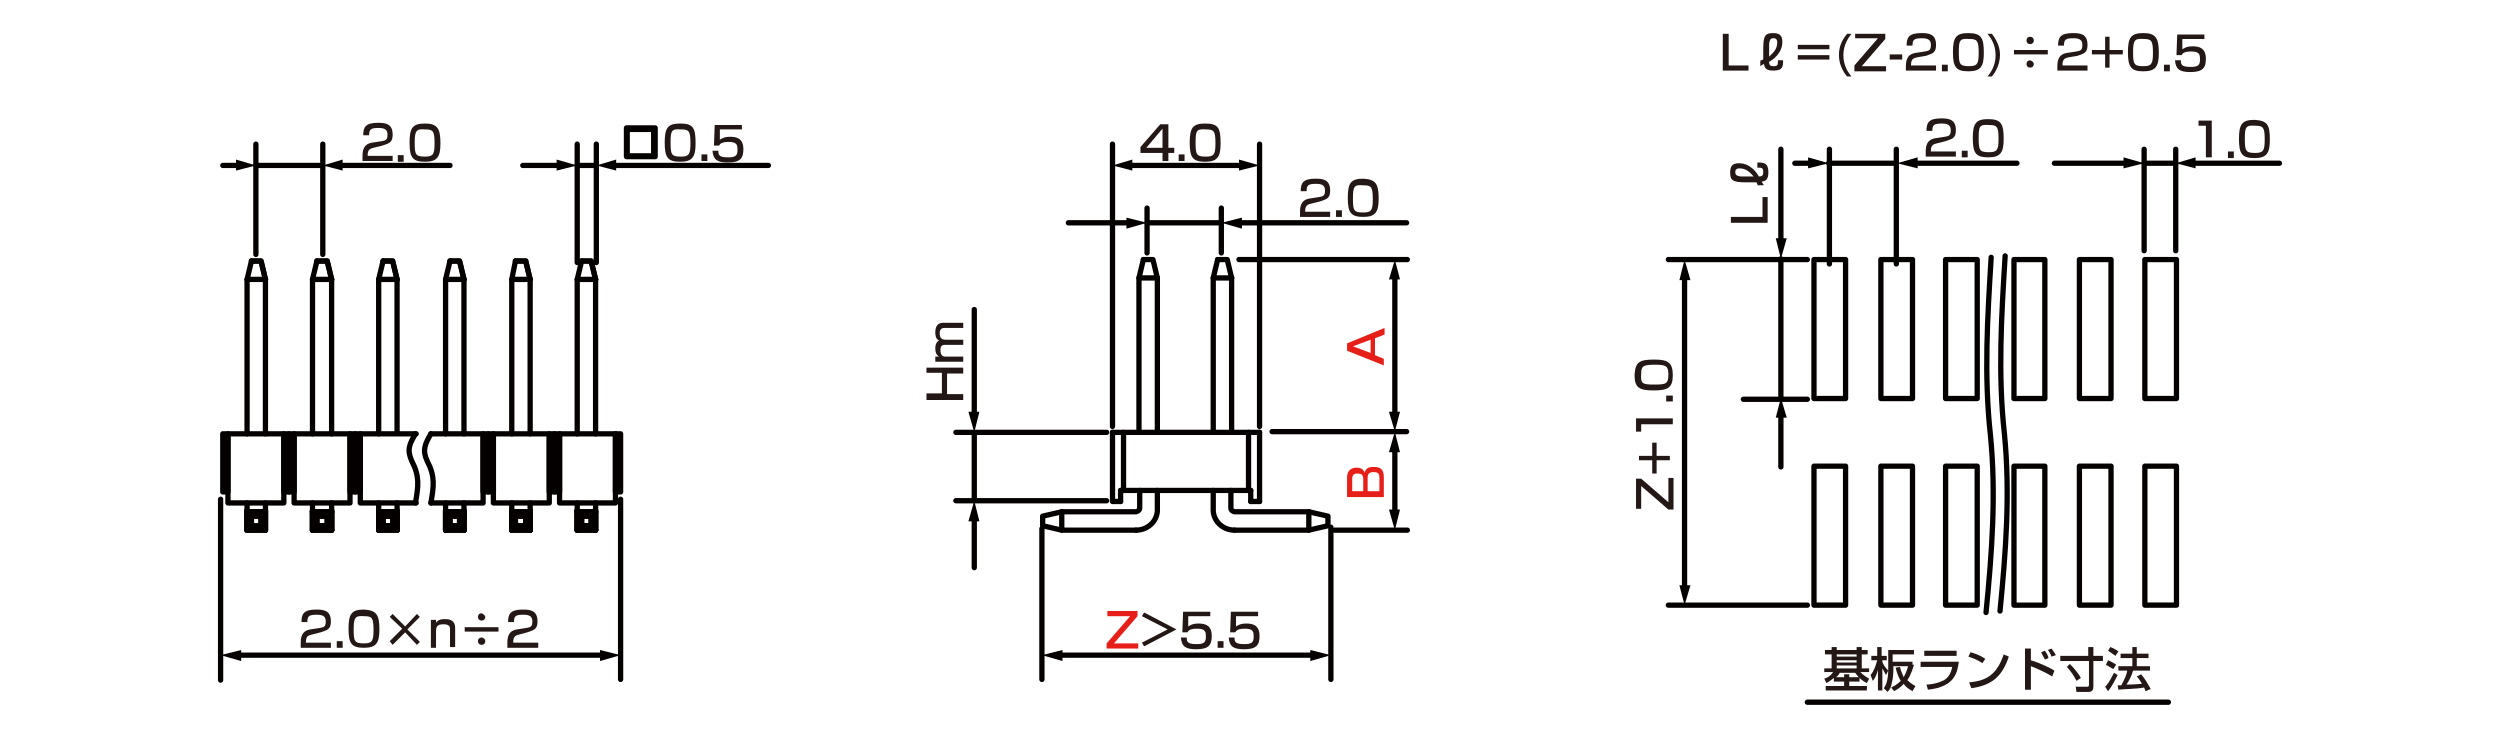 <?xml version="1.0" encoding="utf-8"?>
<!-- Generator: Adobe Illustrator 28.0.0, SVG Export Plug-In . SVG Version: 6.00 Build 0)  -->
<svg version="1.1" id="レイヤー_1" xmlns="http://www.w3.org/2000/svg" xmlns:xlink="http://www.w3.org/1999/xlink" x="0px"
	 y="0px" width="340px" height="99.6px" viewBox="0 0 340 99.6" style="enable-background:new 0 0 340 99.6;" xml:space="preserve">
<style type="text/css">
	.st0{fill:none;stroke:#040000;stroke-width:0.72;stroke-linecap:round;stroke-linejoin:round;stroke-miterlimit:10;}
	.st1{fill:#231815;}
	.st2{fill:none;stroke:#040000;stroke-width:0.72;stroke-linecap:round;stroke-linejoin:round;}
	.st3{fill:#040000;}
	.st4{fill:#E61F19;}
</style>
<g id="MH0404">
	<line class="st0" x1="34.8" y1="22.5" x2="43.9" y2="22.5"/>
	<line class="st0" x1="43.9" y1="34.6" x2="43.9" y2="19.6"/>
	<line class="st0" x1="34.8" y1="34.6" x2="34.8" y2="19.6"/>
	<line class="st0" x1="78.5" y1="22.5" x2="81.1" y2="22.5"/>
	<line class="st0" x1="81.1" y1="35.7" x2="81.1" y2="19.6"/>
	<line class="st0" x1="78.5" y1="35.7" x2="78.5" y2="19.6"/>
	<line class="st0" x1="84.4" y1="67.9" x2="84.4" y2="92.4"/>
	<line class="st0" x1="30" y1="67.9" x2="30" y2="92.5"/>
	<g>
		<g>
			<line class="st0" x1="33.6" y1="68.4" x2="33.6" y2="69.4"/>
			<path class="st0" d="M36.1,38v21V38z"/>
			<line class="st0" x1="33.6" y1="38" x2="33.6" y2="59"/>
			<polyline class="st0" points="34.2,35.5 35.5,35.5 36.1,38 			"/>
			<polygon class="st0" points="36.1,38 33.6,38 34.2,35.5 33.6,38 			"/>
			<polyline class="st0" points="36.1,38 35.5,35.5 34.2,35.5 			"/>
		</g>
		<g>
			<line class="st0" x1="34.2" y1="70.2" x2="33.6" y2="69.6"/>
			<line class="st0" x1="34.2" y1="71.5" x2="33.6" y2="72.1"/>
			<line class="st0" x1="33.6" y1="69.6" x2="36.1" y2="69.6"/>
			<polyline class="st0" points="33.6,69.6 33.6,72.1 36.1,72.1 			"/>
			<line class="st0" x1="34.2" y1="70.2" x2="35.5" y2="70.2"/>
			<polyline class="st0" points="34.2,70.2 34.2,71.5 35.5,71.5 			"/>
			<polyline class="st0" points="36.1,69.6 35.5,70.2 35.5,71.5 			"/>
			<line class="st0" x1="35.5" y1="71.5" x2="36.1" y2="72.1"/>
			<polyline class="st0" points="36.1,69.4 36.1,72.1 36.1,69.6 			"/>
			<line class="st0" x1="33.6" y1="69.4" x2="33.6" y2="72.1"/>
			<line class="st0" x1="34.2" y1="70.2" x2="33.6" y2="69.6"/>
			<line class="st0" x1="34.2" y1="71.5" x2="33.6" y2="72.1"/>
			<line class="st0" x1="33.6" y1="69.6" x2="36.1" y2="69.6"/>
			<polyline class="st0" points="33.6,69.6 33.6,72.1 36.1,72.1 			"/>
			<line class="st0" x1="34.2" y1="70.2" x2="35.5" y2="70.2"/>
			<polyline class="st0" points="36.1,72.1 36.1,69.6 35.5,70.2 35.5,71.5 			"/>
			<line class="st0" x1="33.6" y1="69.4" x2="33.6" y2="72.1"/>
			<line class="st0" x1="36.1" y1="69.4" x2="36.1" y2="72.1"/>
			<line class="st0" x1="36.1" y1="68.4" x2="36.1" y2="72.1"/>
		</g>
		<g>
			<line class="st0" x1="42.5" y1="68.4" x2="42.5" y2="69.4"/>
			<path class="st0" d="M45.1,38v21V38z"/>
			<line class="st0" x1="42.5" y1="38" x2="42.5" y2="59"/>
			<polyline class="st0" points="43.1,35.5 44.5,35.5 45.1,38 			"/>
			<polygon class="st0" points="45.1,38 42.5,38 43.1,35.5 42.5,38 			"/>
			<polyline class="st0" points="45.1,38 44.5,35.5 43.1,35.5 			"/>
		</g>
		<g>
			<line class="st0" x1="43.1" y1="70.2" x2="42.5" y2="69.6"/>
			<line class="st0" x1="43.1" y1="71.5" x2="42.5" y2="72.1"/>
			<line class="st0" x1="42.5" y1="69.6" x2="45.1" y2="69.6"/>
			<polyline class="st0" points="42.5,69.6 42.5,72.1 45.1,72.1 			"/>
			<line class="st0" x1="43.1" y1="70.2" x2="44.5" y2="70.2"/>
			<polyline class="st0" points="43.1,70.2 43.1,71.5 44.5,71.5 			"/>
			<polyline class="st0" points="45.1,69.6 44.5,70.2 44.5,71.5 			"/>
			<line class="st0" x1="44.5" y1="71.5" x2="45.1" y2="72.1"/>
			<polyline class="st0" points="45.1,69.4 45.1,72.1 45.1,69.6 			"/>
			<line class="st0" x1="42.5" y1="69.4" x2="42.5" y2="72.1"/>
			<line class="st0" x1="43.1" y1="70.2" x2="42.5" y2="69.6"/>
			<line class="st0" x1="43.1" y1="71.5" x2="42.5" y2="72.1"/>
			<line class="st0" x1="42.5" y1="69.6" x2="45.1" y2="69.6"/>
			<polyline class="st0" points="42.5,69.6 42.5,72.1 45.1,72.1 			"/>
			<line class="st0" x1="43.1" y1="70.2" x2="44.5" y2="70.2"/>
			<polyline class="st0" points="43.1,70.2 43.1,71.5 44.5,71.5 			"/>
			<polyline class="st0" points="45.1,72.1 45.1,69.6 44.5,70.2 44.5,71.5 			"/>
			<line class="st0" x1="42.5" y1="69.4" x2="42.5" y2="72.1"/>
			<line class="st0" x1="45.1" y1="69.4" x2="45.1" y2="72.1"/>
			<line class="st0" x1="45.1" y1="68.4" x2="45.1" y2="72.1"/>
		</g>
		<g>
			<line class="st0" x1="51.5" y1="68.4" x2="51.5" y2="69.4"/>
			<path class="st0" d="M54,38v20.8V38z"/>
			<line class="st0" x1="51.5" y1="38" x2="51.5" y2="59"/>
			<polyline class="st0" points="52.1,35.5 53.4,35.5 54,38 			"/>
			<polygon class="st0" points="54,38 51.5,38 52.1,35.5 51.5,38 			"/>
			<polyline class="st0" points="54,38 53.4,35.5 52.1,35.5 			"/>
		</g>
		<g>
			<line class="st0" x1="52.1" y1="70.2" x2="51.5" y2="69.6"/>
			<line class="st0" x1="52.1" y1="71.5" x2="51.5" y2="72.1"/>
			<line class="st0" x1="51.5" y1="69.6" x2="54" y2="69.6"/>
			<polyline class="st0" points="51.5,69.6 51.5,72.1 54,72.1 			"/>
			<line class="st0" x1="52.1" y1="70.2" x2="53.4" y2="70.2"/>
			<polyline class="st0" points="52.1,70.2 52.1,71.5 53.4,71.5 			"/>
			<polyline class="st0" points="54,69.6 53.4,70.2 53.4,71.5 			"/>
			<line class="st0" x1="53.4" y1="71.5" x2="54" y2="72.1"/>
			<polyline class="st0" points="54,69.4 54,72.1 54,69.6 			"/>
			<line class="st0" x1="51.5" y1="69.4" x2="51.5" y2="72.1"/>
			<line class="st0" x1="52.1" y1="70.2" x2="51.5" y2="69.6"/>
			<line class="st0" x1="52.1" y1="71.5" x2="51.5" y2="72.1"/>
			<line class="st0" x1="51.5" y1="69.6" x2="54" y2="69.6"/>
			<polyline class="st0" points="51.5,69.6 51.5,72.1 54,72.1 			"/>
			<line class="st0" x1="52.1" y1="70.2" x2="53.4" y2="70.2"/>
			<polyline class="st0" points="52.1,70.2 52.1,71.5 53.4,71.5 			"/>
			<polyline class="st0" points="54,72.1 54,69.6 53.4,70.2 53.4,71.5 			"/>
			<line class="st0" x1="51.5" y1="69.4" x2="51.5" y2="72.1"/>
			<line class="st0" x1="54" y1="69.4" x2="54" y2="72.1"/>
			<line class="st0" x1="54" y1="68.4" x2="54" y2="72.1"/>
		</g>
		<g>
			<line class="st0" x1="60.6" y1="68.4" x2="60.6" y2="69.4"/>
			<path class="st0" d="M63.1,38v21V38z"/>
			<line class="st0" x1="60.6" y1="38" x2="60.6" y2="59"/>
			<polyline class="st0" points="61.2,35.5 62.5,35.5 63.1,38 			"/>
			<polygon class="st0" points="63.1,38 60.6,38 61.2,35.5 60.6,38 			"/>
			<polyline class="st0" points="63.1,38 62.5,35.5 61.2,35.5 			"/>
		</g>
		<g>
			<line class="st0" x1="61.2" y1="70.2" x2="60.6" y2="69.6"/>
			<line class="st0" x1="61.2" y1="71.5" x2="60.6" y2="72.1"/>
			<line class="st0" x1="60.6" y1="69.6" x2="63.1" y2="69.6"/>
			<polyline class="st0" points="60.6,69.6 60.6,72.1 63.1,72.1 			"/>
			<line class="st0" x1="61.2" y1="70.2" x2="62.5" y2="70.2"/>
			<polyline class="st0" points="61.2,70.2 61.2,71.5 62.5,71.5 			"/>
			<polyline class="st0" points="63.1,69.6 62.5,70.2 62.5,71.5 			"/>
			<line class="st0" x1="62.5" y1="71.5" x2="63.1" y2="72.1"/>
			<polyline class="st0" points="63.1,69.4 63.1,72.1 63.1,69.6 			"/>
			<line class="st0" x1="60.6" y1="69.4" x2="60.6" y2="72.1"/>
			<line class="st0" x1="61.2" y1="70.2" x2="60.6" y2="69.6"/>
			<line class="st0" x1="61.2" y1="71.5" x2="60.6" y2="72.1"/>
			<line class="st0" x1="60.6" y1="69.6" x2="63.1" y2="69.6"/>
			<polyline class="st0" points="60.6,69.6 60.6,72.1 63.1,72.1 			"/>
			<line class="st0" x1="61.2" y1="70.2" x2="62.5" y2="70.2"/>
			<polyline class="st0" points="61.2,70.2 61.2,71.5 62.5,71.5 			"/>
			<polyline class="st0" points="63.1,72.1 63.1,69.6 62.5,70.2 62.5,71.5 			"/>
			<line class="st0" x1="60.6" y1="69.4" x2="60.6" y2="72.1"/>
			<line class="st0" x1="63.1" y1="69.4" x2="63.1" y2="72.1"/>
			<line class="st0" x1="63.1" y1="68.4" x2="63.1" y2="72.1"/>
		</g>
		<g>
			<line class="st0" x1="69.6" y1="68.4" x2="69.6" y2="69.4"/>
			<path class="st0" d="M72.1,38v21V38z"/>
			<line class="st0" x1="69.6" y1="38" x2="69.6" y2="59"/>
			<polyline class="st0" points="70.1,35.5 71.5,35.5 72.1,38 			"/>
			<polygon class="st0" points="72.1,38 69.6,38 70.1,35.5 69.6,38 			"/>
			<polyline class="st0" points="72.1,38 71.5,35.5 70.1,35.5 			"/>
		</g>
		<g>
			<line class="st0" x1="70.1" y1="70.2" x2="69.6" y2="69.6"/>
			<line class="st0" x1="70.1" y1="71.5" x2="69.6" y2="72.1"/>
			<line class="st0" x1="69.6" y1="69.6" x2="72.1" y2="69.6"/>
			<polyline class="st0" points="69.6,69.6 69.6,72.1 72.1,72.1 			"/>
			<line class="st0" x1="70.1" y1="70.2" x2="71.5" y2="70.2"/>
			<polyline class="st0" points="70.1,70.2 70.1,71.5 71.5,71.5 			"/>
			<polyline class="st0" points="72.1,69.6 71.5,70.2 71.5,71.5 			"/>
			<line class="st0" x1="71.5" y1="71.5" x2="72.1" y2="72.1"/>
			<polyline class="st0" points="72.1,69.4 72.1,72.1 72.1,69.6 			"/>
			<line class="st0" x1="69.6" y1="69.4" x2="69.6" y2="72.1"/>
			<line class="st0" x1="70.1" y1="70.2" x2="69.6" y2="69.6"/>
			<line class="st0" x1="70.1" y1="71.5" x2="69.6" y2="72.1"/>
			<line class="st0" x1="69.6" y1="69.6" x2="72.1" y2="69.6"/>
			<polyline class="st0" points="69.6,69.6 69.6,72.1 72.1,72.1 			"/>
			<line class="st0" x1="70.1" y1="70.2" x2="71.5" y2="70.2"/>
			<polyline class="st0" points="70.1,70.2 70.1,71.5 71.5,71.5 			"/>
			<polyline class="st0" points="72.1,72.1 72.1,69.6 71.5,70.2 71.5,71.5 			"/>
			<line class="st0" x1="69.6" y1="69.4" x2="69.6" y2="72.1"/>
			<line class="st0" x1="72.1" y1="69.4" x2="72.1" y2="72.1"/>
			<line class="st0" x1="72.1" y1="68.4" x2="72.1" y2="72.1"/>
		</g>
		<g>
			<line class="st0" x1="78.5" y1="68.4" x2="78.5" y2="69.4"/>
			<path class="st0" d="M81,38v21V38z"/>
			<line class="st0" x1="78.5" y1="38" x2="78.5" y2="59"/>
			<polyline class="st0" points="79.1,35.5 80.4,35.5 81,38 			"/>
			<polygon class="st0" points="81,38 78.5,38 79.1,35.5 78.5,38 			"/>
			<polyline class="st0" points="81,38 80.4,35.5 79.1,35.5 			"/>
		</g>
		<g>
			<line class="st0" x1="79.1" y1="70.2" x2="78.5" y2="69.6"/>
			<line class="st0" x1="79.1" y1="71.5" x2="78.5" y2="72.1"/>
			<line class="st0" x1="78.5" y1="69.6" x2="81" y2="69.6"/>
			<polyline class="st0" points="78.5,69.6 78.5,72.1 81,72.1 			"/>
			<line class="st0" x1="79.1" y1="70.2" x2="80.4" y2="70.2"/>
			<polyline class="st0" points="79.1,70.2 79.1,71.5 80.4,71.5 			"/>
			<polyline class="st0" points="81,69.6 80.4,70.2 80.4,71.5 			"/>
			<line class="st0" x1="80.4" y1="71.5" x2="81" y2="72.1"/>
			<polyline class="st0" points="81,69.4 81,72.1 81,69.6 			"/>
			<line class="st0" x1="78.5" y1="69.4" x2="78.5" y2="72.1"/>
			<line class="st0" x1="79.1" y1="70.2" x2="78.5" y2="69.6"/>
			<line class="st0" x1="79.1" y1="71.5" x2="78.5" y2="72.1"/>
			<line class="st0" x1="78.5" y1="69.6" x2="81" y2="69.6"/>
			<polyline class="st0" points="78.5,69.6 78.5,72.1 81,72.1 			"/>
			<line class="st0" x1="79.1" y1="70.2" x2="80.4" y2="70.2"/>
			<polyline class="st0" points="79.1,70.2 79.1,71.5 80.4,71.5 			"/>
			<polyline class="st0" points="81,72.1 81,69.6 80.4,70.2 80.4,71.5 			"/>
			<line class="st0" x1="78.5" y1="69.4" x2="78.5" y2="72.1"/>
			<line class="st0" x1="81" y1="69.4" x2="81" y2="72.1"/>
			<line class="st0" x1="81" y1="68.4" x2="81" y2="72.1"/>
		</g>
		<g>
			<g>
				<rect x="75.4" y="59" class="st0" width="0.7" height="7.9"/>
				<rect x="83.7" y="59" class="st0" width="0.7" height="7.9"/>
				<rect x="76.1" y="59" class="st0" width="7.6" height="9.4"/>
			</g>
			<g>
				<rect x="66.4" y="59" class="st0" width="0.7" height="7.9"/>
				<rect x="74.7" y="59" class="st0" width="0.7" height="7.9"/>
				<rect x="67.1" y="59" class="st0" width="7.6" height="9.4"/>
			</g>
			<g>
				<rect x="65.7" y="59" class="st0" width="0.7" height="7.9"/>
				<polyline class="st0" points="58.6,59 65.7,59 65.7,68.4 58.6,68.4 				"/>
			</g>
		</g>
		<g>
			<g>
				<rect x="48.3" y="59" class="st0" width="0.7" height="7.9"/>
				<polyline class="st0" points="56.6,68.4 49,68.4 49,59 56.6,59 				"/>
			</g>
			<g>
				<rect x="39.3" y="59" class="st0" width="0.7" height="7.9"/>
				<rect x="47.6" y="59" class="st0" width="0.7" height="7.9"/>
				<rect x="40" y="59" class="st0" width="7.6" height="9.4"/>
			</g>
			<g>
				<rect x="30.3" y="59" class="st0" width="0.7" height="7.9"/>
				<rect x="38.6" y="59" class="st0" width="0.7" height="7.9"/>
				<rect x="31" y="59" class="st0" width="7.6" height="9.4"/>
			</g>
		</g>
		<path class="st0" d="M58.6,59c-0.8,1.4-1.2,2.2-0.5,3.7c1.1,2.1,0.9,3.4,0.5,5.7"/>
		<path class="st0" d="M56.5,59c-0.8,1.4-1.2,2.1-0.5,3.7c1.1,2.1,0.9,3.4,0.5,5.7"/>
	</g>
	<line class="st0" x1="291.6" y1="22.2" x2="295.9" y2="22.2"/>
	<line class="st0" x1="295.9" y1="34.1" x2="295.9" y2="20.3"/>
	<line class="st0" x1="291.6" y1="34.1" x2="291.6" y2="20.3"/>
	<line class="st0" x1="226.9" y1="35.3" x2="245.8" y2="35.3"/>
	<line class="st0" x1="237.1" y1="54.3" x2="245.8" y2="54.3"/>
	<line class="st0" x1="226.9" y1="82.3" x2="245.8" y2="82.3"/>
	<line class="st0" x1="242.2" y1="35.2" x2="242.2" y2="54.1"/>
	<g>
		<g>
			<path class="st0" d="M272.7,34.8c-0.5,8.2-1,16-0.1,24.2c0.8,8.1,0.2,16-0.6,24.1"/>
			<polyline class="st0" points="273.9,63.5 273.9,82.3 278.1,82.3 278.1,63.4 273.9,63.4 			"/>
			<rect x="282.8" y="63.4" class="st0" width="4.3" height="18.9"/>
			<rect x="291.7" y="63.4" class="st0" width="4.3" height="18.9"/>
			<polyline class="st0" points="273.9,35.3 278.1,35.3 278.1,54.2 273.9,54.2 273.9,35.3 			"/>
			<rect x="282.8" y="35.3" class="st0" width="4.3" height="18.9"/>
			<rect x="291.7" y="35.3" class="st0" width="4.3" height="18.9"/>
		</g>
		<g>
			<path class="st0" d="M270.8,35c-0.5,8.2-1,16-0.1,24.2c0.8,8.1,0.2,16-0.6,24.1"/>
			<rect x="246.7" y="63.4" class="st0" width="4.3" height="18.9"/>
			<rect x="255.8" y="63.4" class="st0" width="4.3" height="18.9"/>
			<rect x="264.6" y="63.4" class="st0" width="4.3" height="18.9"/>
			<rect x="246.7" y="35.3" class="st0" width="4.3" height="18.9"/>
			<rect x="255.8" y="35.3" class="st0" width="4.3" height="18.9"/>
			<rect x="264.6" y="35.3" class="st0" width="4.3" height="18.9"/>
		</g>
	</g>
	<line class="st0" x1="245.8" y1="95.5" x2="294.9" y2="95.5"/>
	<line class="st0" x1="181" y1="71.7" x2="181" y2="92.4"/>
	<line class="st0" x1="156" y1="28.3" x2="156" y2="34.4"/>
	<line class="st0" x1="166.1" y1="28.3" x2="166.1" y2="34.4"/>
	<line class="st0" x1="141.7" y1="71.9" x2="141.7" y2="92.4"/>
	<line class="st0" x1="168.5" y1="35.3" x2="191.4" y2="35.3"/>
	<line class="st0" x1="181.5" y1="72.1" x2="191.4" y2="72.1"/>
	<line class="st0" x1="173" y1="58.7" x2="191.3" y2="58.7"/>
	<line class="st0" x1="132.5" y1="68.1" x2="132.5" y2="58.8"/>
	<line class="st0" x1="150.5" y1="58.8" x2="130" y2="58.8"/>
	<line class="st0" x1="150.5" y1="68.1" x2="130" y2="68.1"/>
	<g>
		<g>
			<line class="st0" x1="151.3" y1="58.8" x2="171.3" y2="58.8"/>
			<polyline class="st0" points="151.3,58.8 151.3,68.2 152.4,68.2 			"/>
			<line class="st0" x1="171.3" y1="58.8" x2="171.3" y2="68.2"/>
			<line class="st0" x1="152.8" y1="66.7" x2="152.8" y2="58.8"/>
			<line class="st0" x1="169.8" y1="66.7" x2="169.8" y2="58.8"/>
			<line class="st0" x1="152.4" y1="66.7" x2="170.1" y2="66.7"/>
			<line class="st0" x1="170.1" y1="68.2" x2="171.3" y2="68.2"/>
			<line class="st0" x1="170.1" y1="66.7" x2="170.1" y2="68.2"/>
			<line class="st0" x1="152.4" y1="66.7" x2="152.4" y2="68.2"/>
		</g>
		<g>
			<line class="st0" x1="157.4" y1="37.8" x2="157.4" y2="58.8"/>
			<line class="st0" x1="154.9" y1="37.8" x2="154.9" y2="58.8"/>
			<line class="st0" x1="167.5" y1="37.8" x2="167.5" y2="58.8"/>
			<line class="st0" x1="165" y1="37.8" x2="165" y2="58.8"/>
			<polyline class="st0" points="155.5,35.3 156.8,35.3 157.4,37.8 			"/>
			<polyline class="st0" points="155.5,35.3 154.9,37.8 157.4,37.8 			"/>
			<polyline class="st0" points="165.6,35.3 166.9,35.3 167.5,37.8 			"/>
			<polyline class="st0" points="165.6,35.3 165,37.8 167.5,37.8 			"/>
		</g>
		<g>
			<polyline class="st0" points="154.5,72.1 144.4,72.1 144.4,69.6 			"/>
			<path class="st0" d="M144.4,69.6h10.1c0,0,0.5-0.1,0.5-0.5s0-2.4,0-2.4"/>
			<polyline class="st0" points="144.4,69.6 141.8,70.2 141.8,71.5 144.4,72.1 			"/>
			<path class="st0" d="M154.5,72.1c1.5,0,2.8-1.1,2.9-2.6v-2.8"/>
		</g>
		<g>
			<polyline class="st0" points="167.9,72.1 178,72.1 178,69.6 			"/>
			<path class="st0" d="M178,69.6h-10.1c0,0-0.5-0.1-0.5-0.5s0-2.4,0-2.4"/>
			<polyline class="st0" points="178,69.6 180.6,70.2 180.6,71.5 178,72.1 			"/>
			<path class="st0" d="M167.9,72.1c-1.5,0-2.8-1.1-2.9-2.6v-2.8"/>
		</g>
	</g>
	<line class="st0" x1="171.3" y1="58" x2="171.3" y2="19.6"/>
	<line class="st0" x1="151.3" y1="58" x2="151.3" y2="19.6"/>
	<g>
		<path class="st1" d="M249.4,92.2c-0.5,0.4-0.8,0.6-1,0.7l-0.3-0.6c0.4-0.1,0.9-0.4,1.2-0.9h-1.2v-0.5h1V89h-0.9v-0.6h0.9V88h0.7
			v0.4h2.7V88h0.7v0.4h0.8V89h-0.8v1.9h1v0.5H253c0.4,0.4,0.7,0.6,1.2,0.9l-0.3,0.6c-0.4-0.2-0.7-0.4-1-0.7v0.5h-1.4v0.6h2.4v0.6
			h-5.6v-0.6h2.5v-0.6h-1.4V92.2z M250.8,92.1v-0.4h0.7v0.4h1.3c-0.3-0.3-0.4-0.5-0.5-0.6h-2.1c-0.1,0.2-0.2,0.4-0.5,0.6H250.8z
			 M249.8,89v0.3h2.7V89H249.8z M249.8,89.8v0.3h2.7v-0.3H249.8z M249.8,90.5v0.4h2.7v-0.4H249.8z"/>
		<path class="st1" d="M254.4,91.8c0.5-0.6,0.7-1.3,0.9-2h-0.8v-0.6h0.8V88h0.6v1.2h0.7v0.6H256V90c0.1,0.3,0.3,0.7,0.8,1.2
			l-0.3,0.6c-0.1-0.2-0.3-0.5-0.5-0.9v3h-0.6v-2.8c-0.2,0.8-0.5,1.3-0.7,1.5L254.4,91.8z M260.3,90.4c-0.1,0.3-0.3,1.2-0.9,2.1
			c0.4,0.4,0.9,0.7,1.1,0.8l-0.4,0.7c-0.3-0.2-0.8-0.4-1.2-1c-0.5,0.6-1,0.8-1.3,1l-0.4-0.5c0.2-0.1,0.7-0.3,1.3-0.9
			c-0.3-0.5-0.5-1-0.7-1.8l0.6-0.1c0.1,0.5,0.3,0.9,0.5,1.4c0.4-0.7,0.5-1.2,0.6-1.5h-2V91c0,0.8-0.1,1.5-0.2,1.8
			c-0.1,0.7-0.3,1-0.6,1.3l-0.5-0.5c0.2-0.3,0.6-0.9,0.6-2.6v-2.6h3.5V89h-2.9v1h2.7v0.4H260.3z"/>
		<path class="st1" d="M266.4,90c-0.2,1.3-0.4,3.4-4.2,3.8l-0.2-0.7c0.4,0,1.4-0.1,2.4-0.6c0.8-0.5,1-1.3,1.1-1.8h-4.3V90H266.4z
			 M266.1,88.5v0.7h-4.4v-0.7H266.1z"/>
		<path class="st1" d="M269.6,90.2c-0.5-0.4-1.3-0.7-1.9-0.9l0.3-0.6c0.6,0.2,1.1,0.3,2,0.9L269.6,90.2z M267.8,92.8
			c2.4-0.2,3.8-1.1,4.7-3.8l0.7,0.3c-0.9,2.7-2.3,3.9-5.1,4.3L267.8,92.8z"/>
		<path class="st1" d="M276.2,88.2v1.6c1.4,0.4,2.9,1.2,3.2,1.4l-0.3,0.8c-0.8-0.5-2.1-1.1-2.9-1.4v3.2h-0.8v-5.6H276.2z
			 M278.1,89.7c-0.1-0.3-0.3-0.5-0.5-1l0.5-0.2c0.3,0.4,0.4,0.6,0.5,1L278.1,89.7z M279,89.3c-0.1-0.3-0.3-0.7-0.5-0.9l0.5-0.2
			c0.2,0.3,0.4,0.5,0.6,0.9L279,89.3z"/>
		<path class="st1" d="M280.1,89.2h3.9V88h0.7v1.2h1.3v0.7h-1.3v3.5c0,0.7-0.5,0.7-0.7,0.7h-1.6l-0.1-0.7h1.5c0.3,0,0.3-0.1,0.3-0.3
			v-3.2h-3.9v-0.7H280.1z M281.5,90.3c0.2,0.2,1,1,1.5,1.9l-0.6,0.4c-0.4-0.8-0.7-1.2-1.3-1.9L281.5,90.3z"/>
		<path class="st1" d="M288,91.8c-0.3,0.6-0.8,1.6-1.3,2.2l-0.4-0.6c0.3-0.3,0.6-0.7,1.2-1.9L288,91.8z M286.7,89.8
			c0.5,0.2,0.8,0.4,1.1,0.6l-0.4,0.6c-0.3-0.2-0.7-0.4-1-0.6L286.7,89.8z M287,88c0.3,0.1,0.9,0.4,1.1,0.6l-0.4,0.6
			c-0.3-0.2-0.4-0.3-1-0.7L287,88z M290.1,91.2c-0.2,0.7-0.5,1.3-0.9,1.9c0.7,0,1,0,2.1-0.1c-0.2-0.4-0.5-0.8-0.7-1l0.6-0.3
			c0.6,0.7,1,1.5,1.3,2l-0.7,0.3c-0.1-0.2-0.1-0.3-0.2-0.5c-0.9,0.2-2.7,0.2-3.5,0.3l-0.1-0.6c0.1,0,0.4,0,0.5,0
			c0.4-0.8,0.7-1.3,0.8-2h-1.2v-0.6h1.9v-1.1h-1.6v-0.6h1.6V88h0.6v0.9h1.6v0.6h-1.6v1.1h1.8v0.6H290.1z"/>
	</g>
	<g>
		<g>
			<path class="st0" d="M89.1,17.4v3.9h-3.9v-3.9H89.1z M85.3,17.6v3.6h3.6v-3.6H85.3z"/>
		</g>
	</g>
	<g>
		<path class="st1" d="M42.4,86.3c-0.4,0.1-0.8,0.2-0.8,1v0.1H45v0.7h-4.1v-0.6c0-0.8,0.1-1.7,1.3-1.9l1.3-0.2
			c0.6-0.1,0.8-0.2,0.8-0.9c0-0.6-0.3-0.9-1.2-0.9c-1.1,0-1.3,0.2-1.3,1H41c0-1.1,0.3-1.7,2-1.7c1,0,2,0.1,2,1.6
			c0,0.7-0.2,1-0.6,1.2c-0.2,0.1-0.5,0.2-0.8,0.3L42.4,86.3z"/>
		<path class="st1" d="M46.6,87.2v0.9h-0.8v-0.9H46.6z"/>
		<path class="st1" d="M51.6,85.6c0,1.8-0.4,2.5-2.1,2.5c-1.7,0-2.1-0.6-2.1-2.6s0.4-2.6,2.1-2.6C51.2,83,51.6,83.6,51.6,85.6z
			 M48.1,85.6c0,1.6,0.1,1.9,1.4,1.9c1.1,0,1.3-0.3,1.3-1.8c0-1.7-0.2-1.9-1.3-1.9C48.3,83.7,48.1,84,48.1,85.6z"/>
		<path class="st1" d="M56.7,83.5l0.4,0.4l-1.7,1.7l1.7,1.7l-0.4,0.4L55.1,86l-1.7,1.7L53,87.2l1.7-1.7L53,83.9l0.4-0.4l1.7,1.7
			L56.7,83.5z"/>
		<path class="st1" d="M59.3,84.3v0.4c0.3-0.5,0.9-0.5,1.2-0.5c0.4,0,1.4,0,1.4,1.2V88h-0.7v-2.4c0-0.3,0-0.7-0.9-0.7s-1,0.4-1,1
			v2.2h-0.7v-3.8C58.6,84.3,59.3,84.3,59.3,84.3z"/>
		<path class="st1" d="M67.8,85.3v0.6h-4.6v-0.6H67.8z M66,83.9c0,0.3-0.2,0.5-0.5,0.5S65,84.2,65,83.9s0.2-0.5,0.5-0.5
			C65.7,83.5,66,83.7,66,83.9z M66,87.2c0,0.3-0.2,0.5-0.5,0.5S65,87.5,65,87.2s0.2-0.5,0.5-0.5C65.7,86.7,66,86.9,66,87.2z"/>
		<path class="st1" d="M70.6,86.3c-0.4,0.1-0.8,0.2-0.8,1v0.1h3.4v0.7H69v-0.6c0-0.8,0.1-1.7,1.3-1.9l1.3-0.2
			c0.6-0.1,0.8-0.2,0.8-0.9c0-0.6-0.3-0.9-1.2-0.9c-1.1,0-1.3,0.2-1.3,1h-0.8c0-1.1,0.3-1.7,2-1.7c1,0,2,0.1,2,1.6
			c0,0.7-0.2,1-0.6,1.2c-0.2,0.1-0.5,0.2-0.8,0.3L70.6,86.3z"/>
	</g>
	<g>
		<line class="st2" x1="32.3" y1="89.1" x2="82.1" y2="89.1"/>
		<g>
			<polygon class="st3" points="32.8,89.9 30,89.1 32.8,88.4 			"/>
		</g>
		<g>
			<polygon class="st3" points="81.6,89.9 84.4,89.1 81.6,88.4 			"/>
		</g>
	</g>
	<g>
		<path class="st1" d="M50.8,20.1c-0.4,0.1-0.8,0.2-0.8,1v0.1h3.4v0.7h-4.1v-0.6c0-0.8,0.1-1.7,1.3-1.9l1.3-0.2
			c0.6-0.1,0.8-0.2,0.8-0.9c0-0.6-0.3-0.9-1.2-0.9c-1.1,0-1.3,0.2-1.3,1h-0.8c0-1.1,0.3-1.7,2-1.7c1,0,2,0.1,2,1.6
			c0,0.7-0.2,1-0.6,1.2c-0.2,0.1-0.5,0.2-0.8,0.3L50.8,20.1z"/>
		<path class="st1" d="M54.9,21.1V22h-0.8v-0.9H54.9z"/>
		<path class="st1" d="M59.9,19.5c0,1.8-0.4,2.5-2.1,2.5c-1.7,0-2.1-0.6-2.1-2.6s0.4-2.6,2.1-2.6S59.9,17.5,59.9,19.5z M56.4,19.4
			c0,1.6,0.1,1.9,1.4,1.9c1.1,0,1.3-0.3,1.3-1.8c0-1.7-0.2-1.9-1.3-1.9C56.6,17.5,56.4,17.8,56.4,19.4z"/>
	</g>
	<g>
		<line class="st2" x1="32.6" y1="22.5" x2="30.3" y2="22.5"/>
		<g>
			<polygon class="st3" points="32.1,21.7 34.8,22.5 32.1,23.2 			"/>
		</g>
	</g>
	<g>
		<line class="st2" x1="46.1" y1="22.5" x2="61.2" y2="22.5"/>
		<g>
			<polygon class="st3" points="46.6,23.2 43.9,22.5 46.6,21.7 			"/>
		</g>
	</g>
	<g>
		<line class="st2" x1="83.3" y1="22.5" x2="104.5" y2="22.5"/>
		<g>
			<polygon class="st3" points="83.8,23.2 81.1,22.5 83.8,21.7 			"/>
		</g>
	</g>
	<g>
		<line class="st2" x1="76.2" y1="22.5" x2="71.1" y2="22.5"/>
		<g>
			<polygon class="st3" points="75.7,21.7 78.5,22.5 75.7,23.2 			"/>
		</g>
	</g>
	<g>
		<path class="st1" d="M126,53.5h2.1v-2.8H126V50h5v0.8h-2.2v2.8h2.2v0.8h-5V53.5z"/>
		<path class="st1" d="M127.3,48.5h0.4c-0.3-0.2-0.5-0.5-0.5-1.1c0-0.2,0-0.8,0.5-1.1c-0.5-0.2-0.5-0.9-0.5-1.1
			c0-1.2,0.7-1.3,1.1-1.3h2.7v0.7h-2.5c-0.2,0-0.7,0-0.7,0.7c0,0.6,0.2,0.9,0.8,0.9h2.4v0.7h-2.4c-0.3,0-0.7,0-0.7,0.7
			c0,0.9,0.5,0.9,0.7,0.9h2.4v0.7h-3.8v-0.7H127.3z"/>
	</g>
	<g>
		<line class="st2" x1="132.5" y1="56.5" x2="132.5" y2="42.1"/>
		<g>
			<polygon class="st3" points="133.2,56 132.5,58.8 131.7,56 			"/>
		</g>
	</g>
	<g>
		<line class="st2" x1="132.5" y1="70.3" x2="132.5" y2="77.2"/>
		<g>
			<polygon class="st3" points="131.7,70.9 132.5,68.1 133.2,70.9 			"/>
		</g>
	</g>
	<g>
		<path class="st4" d="M154.7,83.1v0.7l-3.2,3.7h3.3v0.7h-4.3v-0.7l3.2-3.7h-3.1v-0.7H154.7z"/>
		<path class="st1" d="M160,85.6l-4.4,2.3l-0.3-0.5l3.5-1.8l-3.5-1.8l0.3-0.5L160,85.6z"/>
		<path class="st1" d="M164.6,83.1v0.7h-3v1.4c0.2-0.1,0.5-0.4,1.4-0.4c1,0,1.8,0.3,1.8,1.7c0,1.2-0.4,1.8-2.1,1.8
			c-1.5,0-2-0.4-2.1-1.6h0.8c0,0.5,0,0.9,1.3,0.9c1,0,1.3-0.2,1.3-1c0-0.6,0-1.1-1.2-1.1c-1,0-1.2,0.3-1.3,0.5h-0.7l0.1-2.8h3.7
			V83.1z"/>
		<path class="st1" d="M166.4,87.2v0.9h-0.8v-0.9H166.4z"/>
		<path class="st1" d="M171.1,83.1v0.7h-3v1.4c0.2-0.1,0.5-0.4,1.4-0.4c1,0,1.8,0.3,1.8,1.7c0,1.2-0.4,1.8-2.1,1.8
			c-1.5,0-2-0.4-2.1-1.6h0.8c0,0.5,0,0.9,1.3,0.9c1,0,1.3-0.2,1.3-1c0-0.6,0-1.1-1.2-1.1c-1,0-1.2,0.3-1.3,0.5h-0.7l0.1-2.8h3.7
			V83.1z"/>
	</g>
	<g>
		<line class="st2" x1="144" y1="89.1" x2="178.7" y2="89.1"/>
		<g>
			<polygon class="st3" points="144.5,89.9 141.7,89.1 144.5,88.4 			"/>
		</g>
		<g>
			<polygon class="st3" points="178.2,89.9 181,89.1 178.2,88.4 			"/>
		</g>
	</g>
	<g>
		<path class="st1" d="M158.9,16.9v3.2h0.8v0.7h-0.8v1.1h-0.8v-1.1h-3V20l2.7-3.1H158.9z M158.1,17.5l-2.2,2.6h2.2V17.5z"/>
		<path class="st1" d="M161.1,21v0.9h-0.8V21H161.1z"/>
		<path class="st1" d="M166,19.5c0,1.8-0.4,2.5-2.1,2.5c-1.7,0-2.1-0.6-2.1-2.6s0.4-2.6,2.1-2.6C165.7,16.8,166,17.4,166,19.5z
			 M162.6,19.4c0,1.6,0.1,1.9,1.4,1.9c1.1,0,1.3-0.3,1.3-1.8c0-1.7-0.2-1.9-1.3-1.9C162.7,17.5,162.6,17.8,162.6,19.4z"/>
	</g>
	<g>
		<line class="st2" x1="153.5" y1="22.5" x2="169" y2="22.5"/>
		<g>
			<polygon class="st3" points="154,23.2 151.3,22.5 154,21.7 			"/>
		</g>
		<g>
			<polygon class="st3" points="168.5,23.2 171.3,22.5 168.5,21.7 			"/>
		</g>
	</g>
	<g>
		<path class="st1" d="M178.3,27.7c-0.4,0.1-0.8,0.2-0.8,1v0.1h3.4v0.7h-4.1v-0.6c0-0.8,0.1-1.7,1.3-1.9l1.3-0.2
			c0.6-0.1,0.8-0.2,0.8-0.9c0-0.6-0.3-0.9-1.2-0.9c-1.1,0-1.3,0.2-1.3,1h-0.8c0-1.1,0.3-1.7,2-1.7c1,0,2,0.1,2,1.6
			c0,0.7-0.2,1-0.6,1.2c-0.2,0.1-0.5,0.2-0.8,0.3L178.3,27.7z"/>
		<path class="st1" d="M182.5,28.6v0.9h-0.8v-0.9H182.5z"/>
		<path class="st1" d="M187.5,27c0,1.8-0.4,2.5-2.1,2.5c-1.7,0-2.1-0.6-2.1-2.6s0.4-2.6,2.1-2.6C187.1,24.4,187.5,25,187.5,27z
			 M184,27c0,1.6,0.1,1.9,1.4,1.9c1.1,0,1.3-0.3,1.3-1.8c0-1.7-0.2-1.9-1.3-1.9C184.2,25.1,184,25.3,184,27z"/>
	</g>
	<line class="st0" x1="156" y1="30.3" x2="166.1" y2="30.3"/>
	<g>
		<line class="st2" x1="168.4" y1="30.3" x2="191.3" y2="30.3"/>
		<g>
			<polygon class="st3" points="168.9,31.1 166.1,30.3 168.9,29.6 			"/>
		</g>
	</g>
	<g>
		<line class="st2" x1="153.7" y1="30.3" x2="145.3" y2="30.3"/>
		<g>
			<polygon class="st3" points="153.2,29.6 156,30.3 153.2,31.1 			"/>
		</g>
	</g>
	<g>
		<path class="st4" d="M188.3,44.6v0.9L187,46v2.3l1.2,0.5v0.9l-5-2v-1L188.3,44.6z M186.4,48v-1.8l-2.4,0.9L186.4,48z"/>
	</g>
	<g>
		<path class="st4" d="M183.2,64.9c0-1,0.7-1.3,1.3-1.3c0.4,0,0.9,0.1,1.1,0.7c0.1-0.5,0.4-0.8,1.2-0.8s1.4,0.2,1.4,1.4v2.7h-5V64.9
			z M183.9,66.8h1.5v-1.6c0-0.7-0.3-0.8-0.8-0.8s-0.7,0.2-0.7,0.8V66.8z M186,66.8h1.6V65c0-0.5-0.1-0.8-0.8-0.8
			c-0.8,0-0.8,0.5-0.8,0.9V66.8z"/>
	</g>
	<g>
		<line class="st2" x1="189.7" y1="37.5" x2="189.7" y2="56.5"/>
		<g>
			<polygon class="st3" points="188.9,38 189.7,35.3 190.4,38 			"/>
		</g>
		<g>
			<polygon class="st3" points="188.9,56 189.7,58.7 190.4,56 			"/>
		</g>
	</g>
	<g>
		<line class="st2" x1="189.7" y1="61" x2="189.7" y2="69.8"/>
		<g>
			<polygon class="st3" points="188.9,61.5 189.7,58.7 190.4,61.5 			"/>
		</g>
		<g>
			<polygon class="st3" points="188.9,69.3 189.7,72.1 190.4,69.3 			"/>
		</g>
	</g>
	<g>
		<path class="st1" d="M222.5,65.1h0.7l3.7,3.2V65h0.7v4.3h-0.7l-3.7-3.2v3.1h-0.7V65.1z"/>
		<path class="st1" d="M224.7,62.6h-1.8V62h1.8v-1.8h0.6V62h1.8v0.6h-1.8v1.8h-0.6V62.6z"/>
		<path class="st1" d="M222.5,56.9h5v0.8h-4.3v1h-0.7V56.9z"/>
		<path class="st1" d="M226.6,53.8h0.9v0.8h-0.9V53.8z"/>
		<path class="st1" d="M225,48.9c1.8,0,2.5,0.4,2.5,2.1c0,1.7-0.6,2.1-2.6,2.1s-2.6-0.4-2.6-2.1C222.4,49.2,223,48.9,225,48.9z
			 M225,52.3c1.6,0,1.9-0.1,1.9-1.4c0-1.1-0.3-1.3-1.8-1.3c-1.7,0-1.9,0.2-1.9,1.3C223.1,52.2,223.4,52.3,225,52.3z"/>
	</g>
	<g>
		<line class="st2" x1="229.1" y1="37.6" x2="229.1" y2="80.1"/>
		<g>
			<polygon class="st3" points="228.4,38.1 229.1,35.3 229.9,38.1 			"/>
		</g>
		<g>
			<polygon class="st3" points="228.4,79.6 229.1,82.3 229.9,79.6 			"/>
		</g>
	</g>
	<g>
		<line class="st2" x1="242.2" y1="33" x2="242.2" y2="20.3"/>
		<g>
			<polygon class="st3" points="243,32.4 242.2,35.2 241.5,32.4 			"/>
		</g>
	</g>
	<g>
		<line class="st2" x1="242.2" y1="56.3" x2="242.2" y2="63.5"/>
		<g>
			<polygon class="st3" points="241.5,56.8 242.2,54.1 243,56.8 			"/>
		</g>
	</g>
	<g>
		<path class="st1" d="M300.8,16.4v5H300v-4.3h-1v-0.7C299,16.4,300.8,16.4,300.8,16.4z"/>
		<path class="st1" d="M303.8,20.6v0.9H303v-0.9H303.8z"/>
		<path class="st1" d="M308.7,19c0,1.8-0.4,2.5-2.1,2.5s-2.1-0.6-2.1-2.6s0.4-2.6,2.1-2.6C308.4,16.4,308.7,17,308.7,19z
			 M305.3,18.9c0,1.6,0.1,1.9,1.4,1.9c1.1,0,1.3-0.3,1.3-1.8c0-1.7-0.2-1.9-1.3-1.9C305.4,17,305.3,17.3,305.3,18.9z"/>
	</g>
	<g>
		<line class="st2" x1="298.1" y1="22.2" x2="310" y2="22.2"/>
		<g>
			<polygon class="st3" points="298.6,22.9 295.9,22.2 298.6,21.4 			"/>
		</g>
	</g>
	<g>
		<line class="st2" x1="289.3" y1="22.2" x2="279.4" y2="22.2"/>
		<g>
			<polygon class="st3" points="288.8,21.4 291.6,22.2 288.8,22.9 			"/>
		</g>
	</g>
	<g>
		<path class="st1" d="M94.6,19.5c0,1.8-0.4,2.5-2.1,2.5s-2.1-0.6-2.1-2.6s0.4-2.6,2.1-2.6C94.3,16.8,94.6,17.4,94.6,19.5z
			 M91.2,19.4c0,1.6,0.1,1.9,1.4,1.9c1.1,0,1.3-0.3,1.3-1.8c0-1.7-0.2-1.9-1.3-1.9C91.3,17.5,91.2,17.8,91.2,19.4z"/>
		<path class="st1" d="M96.2,21v0.9h-0.8V21H96.2z"/>
		<path class="st1" d="M100.9,16.9v0.7h-3V19c0.2-0.1,0.5-0.4,1.4-0.4c1,0,1.8,0.3,1.8,1.7c0,1.2-0.4,1.8-2.1,1.8
			c-1.5,0-2-0.4-2.1-1.6h0.8c0,0.5,0,0.9,1.3,0.9c1,0,1.3-0.2,1.3-1c0-0.6,0-1.1-1.2-1.1c-1,0-1.2,0.3-1.3,0.5h-0.7l0.1-2.8h3.7
			V16.9z"/>
	</g>
	<g>
		<path class="st1" d="M235.4,29.5h4.3v-2.7h0.7v3.5h-5V29.5z"/>
		<path class="st1" d="M239.1,25.3c-0.1-0.3-0.2-0.4-0.2-0.5c-0.2,0-0.4,0-0.8,0c-2.1,0-2.8,0-2.8-1.3c0-0.8,0.2-1.3,1.2-1.3
			c1.6,0,2.5,1.4,2.7,1.8c0.4,0,0.6-0.1,0.6-0.6c0-0.6-0.2-0.6-0.8-0.6v-0.7c0.8,0,1.5,0,1.5,1.3c0,1-0.3,1.2-0.9,1.3
			c0.1,0.2,0.2,0.4,0.3,0.5h-0.8V25.3z M236.6,22.9c-0.2,0-0.6,0-0.6,0.5s0.3,0.5,0.7,0.6c0.4,0,0.9,0,1.8,0
			C238.1,23.6,237.6,22.9,236.6,22.9z"/>
	</g>
	<g>
		<path class="st1" d="M235.1,4.6v4.3h2.7v0.7h-3.5v-5C234.3,4.6,235.1,4.6,235.1,4.6z"/>
		<path class="st1" d="M239.3,8.3c0.3-0.1,0.4-0.2,0.5-0.2c0-0.2,0-0.4,0-0.8c0-2.1,0-2.8,1.3-2.8c0.8,0,1.3,0.2,1.3,1.2
			c0,1.6-1.4,2.5-1.8,2.7c0,0.4,0.1,0.6,0.6,0.6c0.6,0,0.6-0.2,0.6-0.8h0.7c0,0.8,0,1.4-1.3,1.4c-1,0-1.2-0.3-1.3-0.9
			c-0.2,0.1-0.4,0.2-0.5,0.3V8.3H239.3z M241.7,5.8c0-0.2,0-0.6-0.5-0.6s-0.5,0.3-0.6,0.7c0,0.4,0,0.9,0,1.8
			C241,7.3,241.7,6.8,241.7,5.8z"/>
		<path class="st1" d="M248.8,6.1v0.6h-4.3V6.1H248.8z M248.8,7.5v0.6h-4.3V7.5H248.8z"/>
		<path class="st1" d="M251.8,4.6c-0.4,0.5-1.1,1.5-1.1,2.9c0,1.1,0.4,2.1,1.1,2.9h-0.6c-1.1-1.3-1.1-2.6-1.1-2.9
			c0-0.9,0.2-1.8,1.1-2.9C251.2,4.6,251.8,4.6,251.8,4.6z"/>
		<path class="st1" d="M256.4,4.6v0.7L253.2,9h3.3v0.7h-4.3V8.9l3.2-3.7h-3.1V4.6H256.4z"/>
		<path class="st1" d="M258.7,7.4v0.7H257V7.4H258.7z"/>
		<path class="st1" d="M260.7,7.8c-0.4,0.1-0.8,0.2-0.8,1v0.1h3.4v0.7h-4.1V9.1c0-0.8,0.1-1.7,1.3-1.9l1.3-0.2
			c0.6-0.1,0.8-0.2,0.8-0.9c0-0.6-0.3-0.9-1.2-0.9c-1.1,0-1.3,0.2-1.3,1h-0.8c0-1.1,0.3-1.7,2-1.7c1,0,2,0.1,2,1.6
			c0,0.7-0.2,1-0.6,1.2c-0.2,0.1-0.5,0.2-0.8,0.3L260.7,7.8z"/>
		<path class="st1" d="M264.9,8.8v0.9h-0.8V8.8H264.9z"/>
		<path class="st1" d="M269.8,7.2c0,1.8-0.4,2.5-2.1,2.5s-2.1-0.6-2.1-2.6s0.4-2.6,2.1-2.6C269.5,4.5,269.8,5.2,269.8,7.2z
			 M266.4,7.1c0,1.6,0.1,1.9,1.4,1.9c1.1,0,1.3-0.3,1.3-1.8c0-1.7-0.2-1.9-1.3-1.9C266.5,5.2,266.4,5.5,266.4,7.1z"/>
		<path class="st1" d="M270.9,4.6c0.9,1.2,1.1,2.1,1.1,2.9c0,0.4-0.1,1.7-1.1,2.9h-0.6c0.7-0.8,1.1-1.8,1.1-2.9
			c0-1.5-0.7-2.4-1.1-2.9C270.3,4.6,270.9,4.6,270.9,4.6z"/>
		<path class="st1" d="M278.5,6.8v0.6h-4.6V6.8H278.5z M276.6,5.5c0,0.3-0.2,0.5-0.5,0.5s-0.5-0.2-0.5-0.5s0.2-0.5,0.5-0.5
			S276.6,5.2,276.6,5.5z M276.6,8.7c0,0.3-0.2,0.5-0.5,0.5s-0.5-0.2-0.5-0.5s0.2-0.5,0.5-0.5C276.4,8.3,276.6,8.5,276.6,8.7z"/>
		<path class="st1" d="M281.3,7.8c-0.4,0.1-0.8,0.2-0.8,1v0.1h3.4v0.7h-4.1V9.1c0-0.8,0.1-1.7,1.3-1.9l1.3-0.2
			c0.6-0.1,0.8-0.2,0.8-0.9c0-0.6-0.3-0.9-1.2-0.9c-1.1,0-1.3,0.2-1.3,1h-0.8c0-1.1,0.3-1.7,2-1.7c1,0,2,0.1,2,1.6
			c0,0.7-0.2,1-0.6,1.2c-0.2,0.1-0.5,0.2-0.8,0.3L281.3,7.8z"/>
		<path class="st1" d="M286.3,6.8V5h0.6v1.8h1.8v0.6h-1.8v1.8h-0.6V7.4h-1.8V6.8H286.3z"/>
		<path class="st1" d="M293.6,7.2c0,1.8-0.4,2.5-2.1,2.5s-2.1-0.6-2.1-2.6s0.4-2.6,2.1-2.6S293.6,5.2,293.6,7.2z M290.1,7.1
			c0,1.6,0.1,1.9,1.4,1.9c1.1,0,1.3-0.3,1.3-1.8c0-1.7-0.2-1.9-1.3-1.9C290.3,5.2,290.1,5.5,290.1,7.1z"/>
		<path class="st1" d="M295.1,8.8v0.9h-0.8V8.8H295.1z"/>
		<path class="st1" d="M299.8,4.6v0.7h-3v1.4c0.2-0.1,0.5-0.4,1.4-0.4c1,0,1.8,0.3,1.8,1.7c0,1.2-0.4,1.8-2.1,1.8
			c-1.5,0-2-0.4-2.1-1.6h0.8c0,0.5,0,0.9,1.3,0.9c1,0,1.3-0.2,1.3-1c0-0.6,0-1.1-1.2-1.1c-1,0-1.2,0.3-1.3,0.5H296l0.1-2.8h3.7V4.6z
			"/>
	</g>
	<line class="st0" x1="248.7" y1="22.2" x2="257.7" y2="22.2"/>
	<line class="st0" x1="257.9" y1="35.9" x2="257.9" y2="20.3"/>
	<line class="st0" x1="248.8" y1="35.9" x2="248.8" y2="20.3"/>
	<g>
		<line class="st2" x1="246.4" y1="22.2" x2="244.1" y2="22.2"/>
		<g>
			<polygon class="st3" points="245.9,21.4 248.7,22.2 245.9,22.9 			"/>
		</g>
	</g>
	<g>
		<line class="st2" x1="260.3" y1="22.2" x2="274.3" y2="22.2"/>
		<g>
			<polygon class="st3" points="260.8,22.9 258,22.2 260.8,21.4 			"/>
		</g>
	</g>
	<g>
		<path class="st1" d="M263.4,19.5c-0.4,0.1-0.8,0.2-0.8,1v0.1h3.4v0.7h-4.1v-0.6c0-0.8,0.1-1.7,1.3-1.9l1.3-0.2
			c0.6-0.1,0.8-0.2,0.8-0.9c0-0.6-0.3-0.9-1.2-0.9c-1.1,0-1.3,0.2-1.3,1H262c0-1.1,0.3-1.7,2-1.7c1,0,2,0.1,2,1.6
			c0,0.7-0.2,1-0.6,1.2c-0.2,0.1-0.5,0.2-0.8,0.3L263.4,19.5z"/>
		<path class="st1" d="M267.6,20.5v0.9h-0.8v-0.9H267.6z"/>
		<path class="st1" d="M272.5,18.9c0,1.8-0.4,2.5-2.1,2.5s-2.1-0.6-2.1-2.6s0.4-2.6,2.1-2.6C272.2,16.2,272.5,16.9,272.5,18.9z
			 M269.1,18.8c0,1.6,0.1,1.9,1.4,1.9c1.1,0,1.3-0.3,1.3-1.8c0-1.7-0.2-1.9-1.3-1.9C269.2,16.9,269.1,17.2,269.1,18.8z"/>
	</g>
</g>
</svg>
